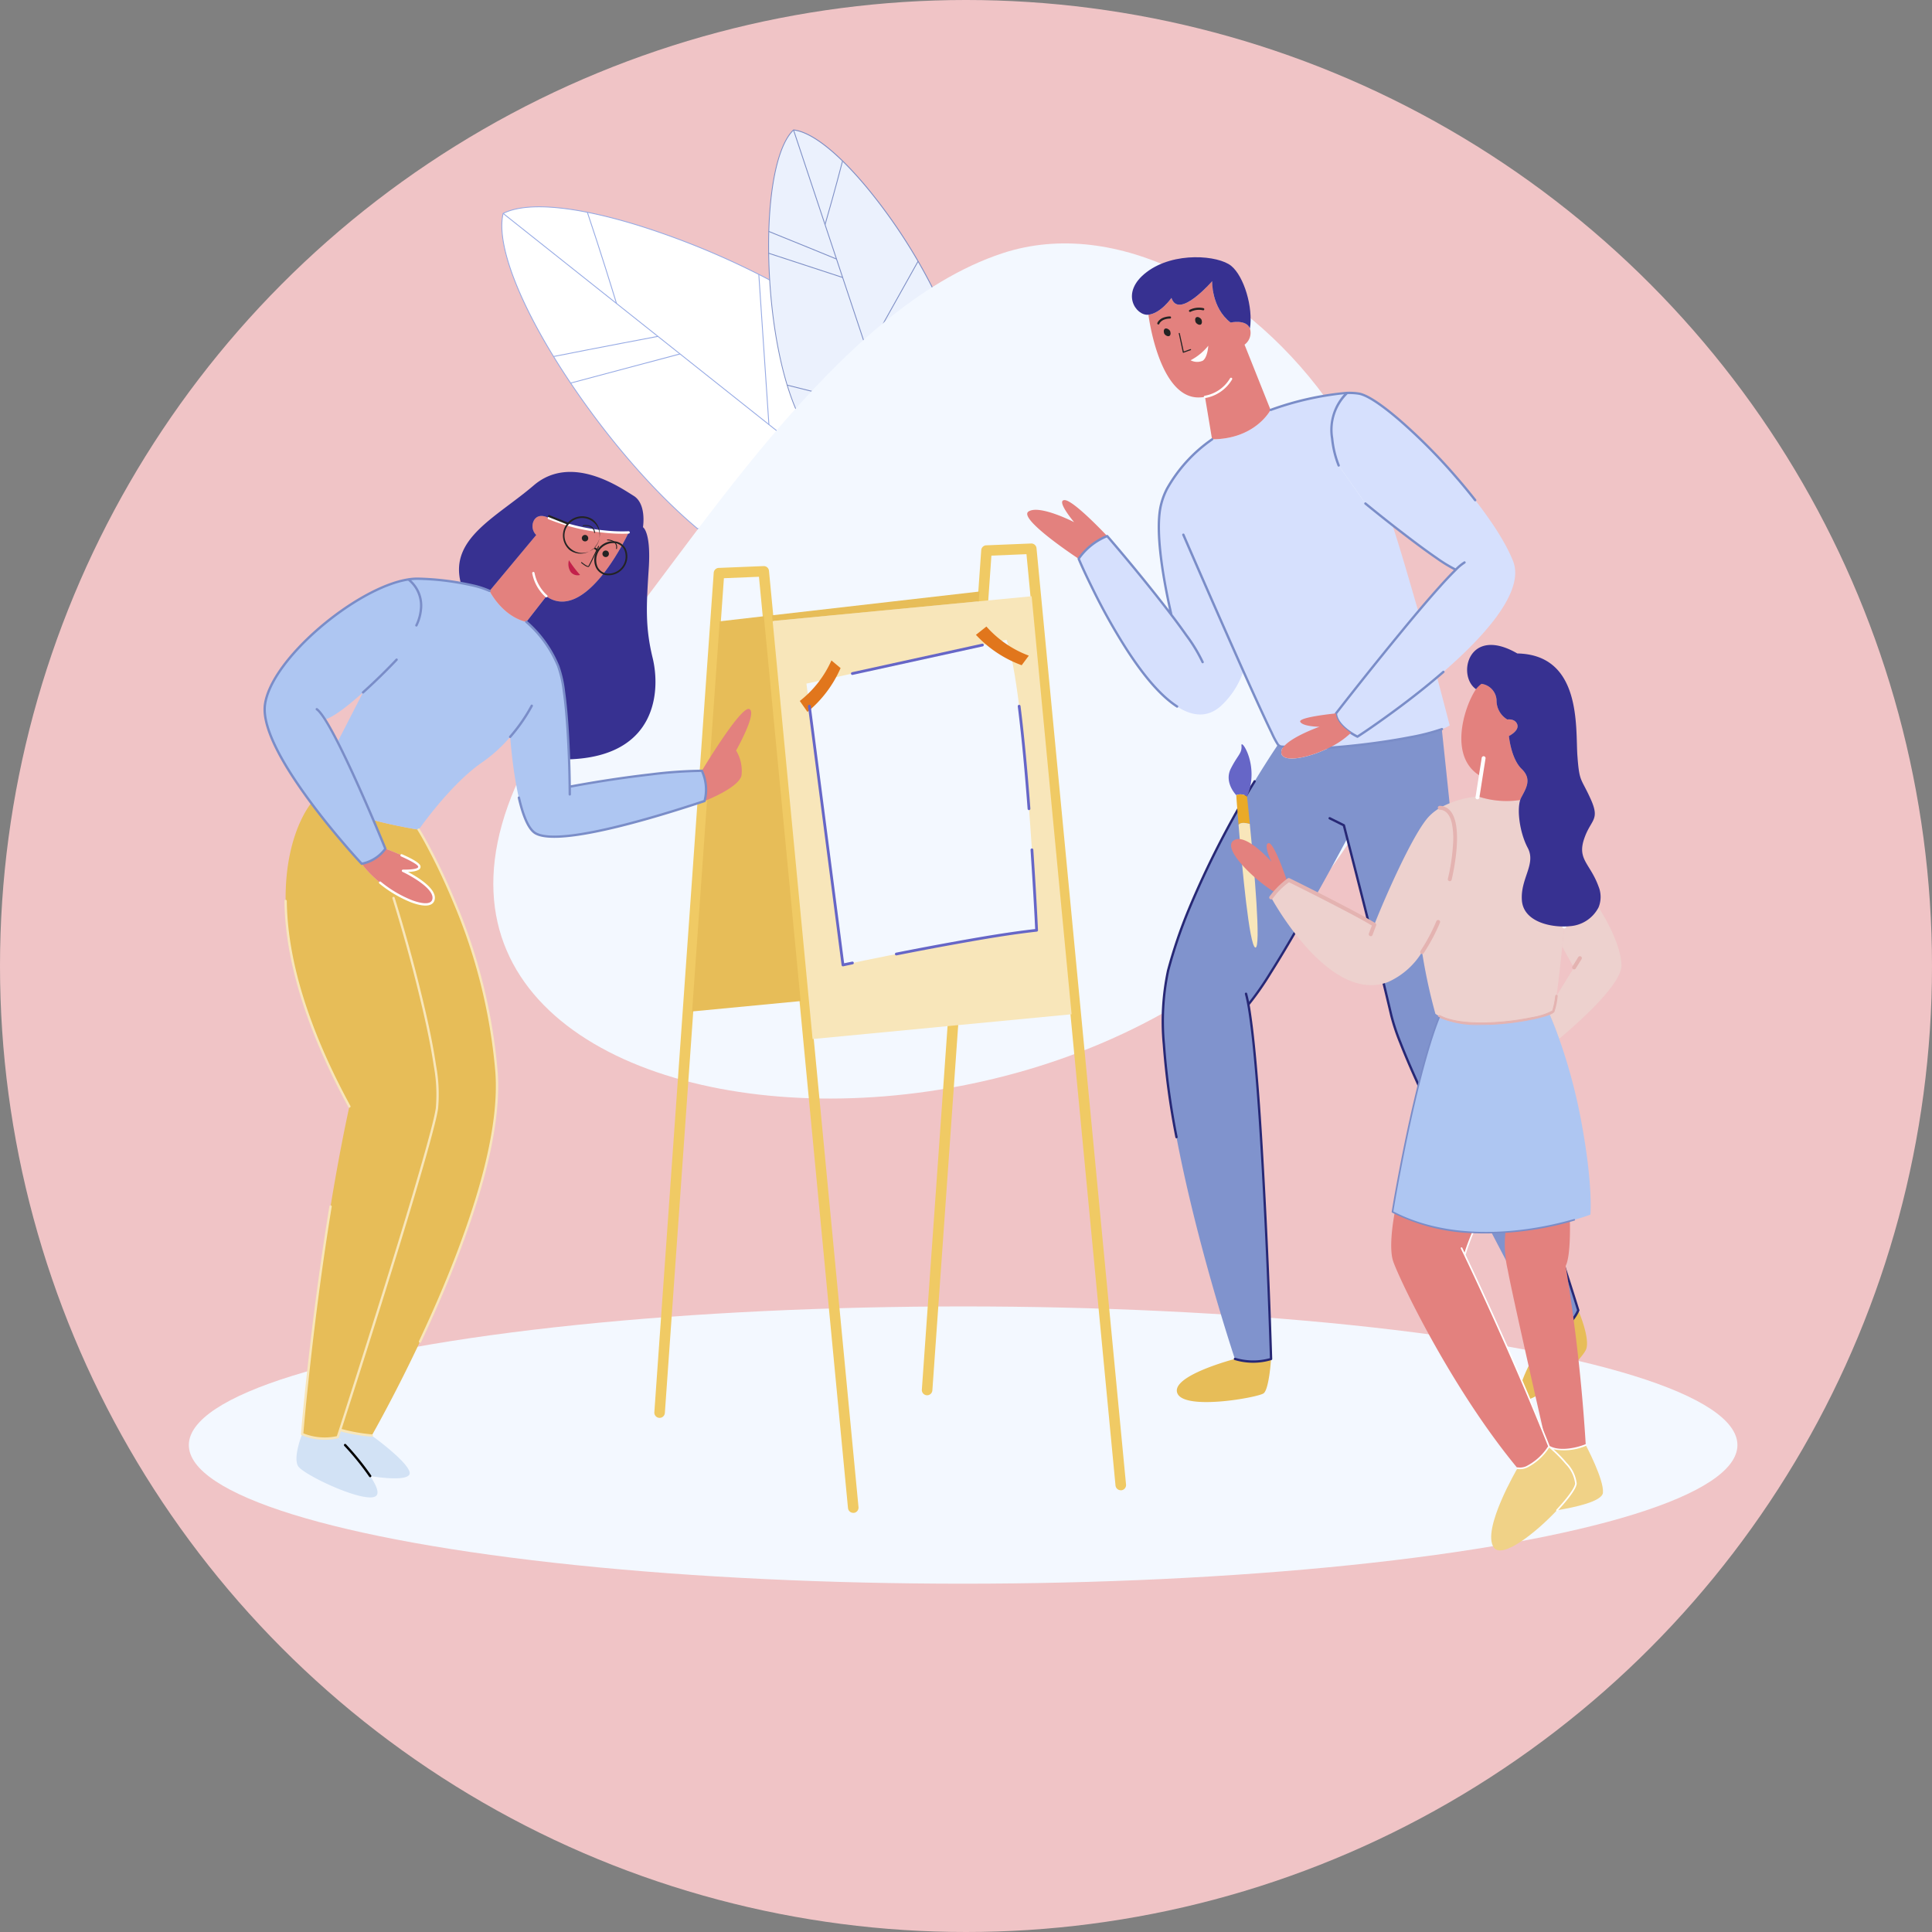 <svg xmlns="http://www.w3.org/2000/svg" width="266" height="266" viewBox="0 0 266 266">
  <rect x="0" y="0" width="266" height="266" fill="#808080" stroke="none"/>
  <g id="Grupo_22093" data-name="Grupo 22093" transform="translate(-422 -2175)">
    <g id="Grupo_22067" data-name="Grupo 22067">
      <circle id="Elipse_1048" data-name="Elipse 1048" cx="133" cy="133" r="133" transform="translate(422 2175)" fill="#f0c4c6"/>
      <g id="Grupo_21683" data-name="Grupo 21683" transform="translate(-833.279 953.228)">
        <g id="Grupo_21662" data-name="Grupo 21662" transform="translate(1323.2 1239.605)">
          <g id="Grupo_21661" data-name="Grupo 21661" transform="translate(1.111 0)">
            <g id="Grupo_21651" data-name="Grupo 21651" transform="translate(0 10.583)">
              <g id="Grupo_21643" data-name="Grupo 21643">
                <path id="Trazado_38475" data-name="Trazado 38475" d="M1568,1315.428c-1.4-1.025-2.9-2.037-4.48-3.026-14.685-9.183-36.222-16.36-43.17-12.858-2.363,9.887,18.532,40.062,33.283,47.953,9.311,4.981,18.016,2.353,22.645-3.5a16.062,16.062,0,0,0,1.968-3.195c2.634-5.668,2.043-13.06-3.775-19.647A41.264,41.264,0,0,0,1568,1315.428Z" transform="translate(-1520.113 -1298.575)" fill="#fff" fill-rule="evenodd"/>
                <path id="Trazado_38476" data-name="Trazado 38476" d="M1563.2,1349.887a20.919,20.919,0,0,1-9.844-2.632c-6.824-3.651-15.668-12.559-23.08-23.247s-11.331-20.178-10.232-24.772l.007-.027.024-.012c3.274-1.65,9.925-1.057,18.728,1.668a109.1,109.1,0,0,1,24.5,11.192c1.6,1,3.113,2.023,4.484,3.03h0a41.208,41.208,0,0,1,6.48,5.737c5.311,6.014,6.726,13.383,3.784,19.712a16.13,16.13,0,0,1-11.578,9.039A17.036,17.036,0,0,1,1563.2,1349.887Zm-43.048-50.6c-1.069,4.573,2.844,14.013,10.221,24.651,7.4,10.674,16.229,19.567,23.038,23.209,9.618,5.145,18.266,1.958,22.571-3.482a16.023,16.023,0,0,0,1.961-3.183c2.921-6.284,1.513-13.6-3.766-19.583a41.093,41.093,0,0,0-6.461-5.719h0c-1.368-1-2.874-2.022-4.476-3.024a108.952,108.952,0,0,0-24.472-11.179C1530.013,1298.268,1523.406,1297.669,1520.15,1299.29Z" transform="translate(-1519.859 -1298.28)" fill="#95a9e4"/>
              </g>
              <g id="Grupo_21644" data-name="Grupo 21644" transform="translate(0.203 0.922)">
                <rect id="Rectángulo_3602" data-name="Rectángulo 3602" width="0.119" height="71.443" transform="matrix(0.622, -0.783, 0.783, 0.622, 0, 0.093)" fill="#95a9e4"/>
              </g>
              <g id="Grupo_21645" data-name="Grupo 21645" transform="translate(7.171 17.838)">
                <path id="Trazado_38477" data-name="Trazado 38477" d="M1559.643,1400.069l-.023-.116c5.689-1.131,14.267-2.756,14.353-2.772l.022.117C1573.909,1397.313,1565.332,1398.938,1559.643,1400.069Z" transform="translate(-1559.62 -1397.18)" fill="#95a9e4"/>
              </g>
              <g id="Grupo_21646" data-name="Grupo 21646" transform="translate(9.516 20.261)">
                <rect id="Rectángulo_3603" data-name="Rectángulo 3603" width="15.569" height="0.119" transform="translate(0 4.006) rotate(-14.911)" fill="#95a9e4"/>
              </g>
              <g id="Grupo_21647" data-name="Grupo 21647" transform="translate(35.382 9.361)">
                <rect id="Rectángulo_3604" data-name="Rectángulo 3604" width="0.119" height="20.738" transform="translate(0 0.008) rotate(-3.848)" fill="#95a9e4"/>
              </g>
              <g id="Grupo_21648" data-name="Grupo 21648" transform="translate(27.012 37.649)">
                <path id="Trazado_38478" data-name="Trazado 38478" d="M1669.664,1513.826l-.039-.113,19.425-6.7.039.113Z" transform="translate(-1669.625 -1507.017)" fill="#95a9e4"/>
              </g>
              <g id="Grupo_21649" data-name="Grupo 21649" transform="translate(43.866 15.263)">
                <rect id="Rectángulo_3605" data-name="Rectángulo 3605" width="20.462" height="0.119" transform="translate(0 20.394) rotate(-85.323)" fill="#95a9e4"/>
              </g>
              <g id="Grupo_21650" data-name="Grupo 21650" transform="translate(11.784 0.798)">
                <path id="Trazado_38479" data-name="Trazado 38479" d="M1589.2,1315.3c-.584-1.923-2.145-7-4.013-12.561l.113-.038c1.869,5.567,3.43,10.641,4.015,12.564Z" transform="translate(-1585.191 -1302.705)" fill="#95a9e4"/>
              </g>
            </g>
            <g id="Grupo_21660" data-name="Grupo 21660" transform="translate(36.73)">
              <g id="Grupo_21652" data-name="Grupo 21652">
                <path id="Trazado_38480" data-name="Trazado 38480" d="M1748.781,1267.031c-.42-1.116-.906-2.265-1.446-3.431-5.018-10.819-14.742-23.057-20.068-23.65-5.081,4.814-4.374,30.078,1.167,40.176,3.5,6.374,9.507,8.132,14.378,6.5a11.064,11.064,0,0,0,2.337-1.1c3.651-2.279,6.089-6.765,5.21-12.753A28.434,28.434,0,0,0,1748.781,1267.031Z" transform="translate(-1723.776 -1239.888)" fill="#ebf1fd" fill-rule="evenodd"/>
                <path id="Trazado_38481" data-name="Trazado 38481" d="M1739.027,1286.972a11.235,11.235,0,0,1-4.214-.822,13.6,13.6,0,0,1-6.7-6.279c-2.565-4.674-4.318-13.141-4.574-22.1s1.053-15.91,3.418-18.152l.02-.019.027,0c2.514.28,6.132,3.125,10.188,8.011a75.151,75.151,0,0,1,9.927,15.673c.547,1.18,1.034,2.336,1.448,3.434a28.392,28.392,0,0,1,1.582,5.75c.8,5.474-1.155,10.264-5.238,12.812a11.09,11.09,0,0,1-5.88,1.684Zm-12.013-47.243c-2.329,2.239-3.616,9.146-3.361,18.043.256,8.938,2,17.384,4.56,22.043,3.608,6.574,9.785,7.987,14.307,6.469a11.032,11.032,0,0,0,2.324-1.1c4.041-2.523,5.979-7.268,5.183-12.694a28.277,28.277,0,0,0-1.575-5.725c-.412-1.1-.9-2.249-1.445-3.426a75,75,0,0,0-9.91-15.647C1733.075,1242.851,1729.5,1240.023,1727.015,1239.729Z" transform="translate(-1723.503 -1239.605)" fill="#7d8ec5"/>
              </g>
              <g id="Grupo_21653" data-name="Grupo 21653" transform="translate(3.434 0.043)">
                <rect id="Rectángulo_3606" data-name="Rectángulo 3606" width="0.119" height="49.195" transform="translate(0 0.038) rotate(-18.421)" fill="#7d8ec5"/>
              </g>
              <g id="Grupo_21654" data-name="Grupo 21654" transform="translate(0.067 13.981)">
                <path id="Trazado_38482" data-name="Trazado 38482" d="M1733.193,1321.031c-.056-.023-5.615-2.311-9.321-3.8l.044-.11c3.707,1.487,9.266,3.775,9.322,3.8Z" transform="translate(-1723.872 -1317.123)" fill="#7d8ec5"/>
              </g>
              <g id="Grupo_21655" data-name="Grupo 21655" transform="translate(0.049 16.977)">
                <rect id="Rectángulo_3607" data-name="Rectángulo 3607" width="0.119" height="10.72" transform="translate(0 0.113) rotate(-71.86)" fill="#7d8ec5"/>
              </g>
              <g id="Grupo_21656" data-name="Grupo 21656" transform="translate(13.612 18.112)">
                <rect id="Rectángulo_3608" data-name="Rectángulo 3608" width="14.279" height="0.119" transform="translate(0 12.461) rotate(-60.765)" fill="#7d8ec5"/>
              </g>
              <g id="Grupo_21657" data-name="Grupo 21657" transform="translate(2.599 35.133)">
                <path id="Trazado_38483" data-name="Trazado 38483" d="M1751.637,1437.951l-13.723-3.442.029-.115,13.723,3.442Z" transform="translate(-1737.914 -1434.394)" fill="#7d8ec5"/>
              </g>
              <g id="Grupo_21658" data-name="Grupo 21658" transform="translate(15.575 25.346)">
                <rect id="Rectángulo_3609" data-name="Rectángulo 3609" width="14.09" height="0.119" transform="matrix(0.616, -0.788, 0.788, 0.616, 0, 11.101)" fill="#7d8ec5"/>
              </g>
              <g id="Grupo_21659" data-name="Grupo 21659" transform="translate(7.774 4.321)">
                <path id="Trazado_38484" data-name="Trazado 38484" d="M1766.718,1272.352l-.114-.033c.386-1.327,1.392-4.838,2.408-8.755l.115.03C1768.111,1267.512,1767.1,1271.024,1766.718,1272.352Z" transform="translate(-1766.604 -1263.564)" fill="#7d8ec5"/>
              </g>
            </g>
          </g>
          <path id="Trazado_38485" data-name="Trazado 38485" d="M1631.355,1409.236c-37.693,57.891-158.247,40.2-103.727-24.781,13.429-16.005,33.047-48.986,56.224-56.575C1615.072,1317.658,1658.112,1368.142,1631.355,1409.236Z" transform="translate(-1513.701 -1310.863)" fill="#f3f8ff" fill-rule="evenodd"/>
        </g>
        <g id="Grupo_21682" data-name="Grupo 21682" transform="translate(1281.279 1257.186)">
          <ellipse id="Elipse_1049" data-name="Elipse 1049" cx="106.605" cy="19.087" rx="106.605" ry="19.087" transform="translate(0 144.457)" fill="#f3f8ff"/>
          <g id="Grupo_21665" data-name="Grupo 21665" transform="translate(64.086 39.404)">
            <g id="Grupo_21663" data-name="Grupo 21663" transform="translate(0 3.112)">
              <path id="Trazado_38486" data-name="Trazado 38486" d="M1646.735,1575.041l-8.139,115.068a.57.57,0,1,1-1.138-.081l8.175-115.573a.5.5,0,0,1,.007-.056.573.573,0,0,1,.494-.474l.044,0h0l6.162-.251a.57.57,0,0,1,.591.516l12.325,128.908a.57.57,0,0,1-1.136.109l-12.273-128.37Z" transform="translate(-1637.3 -1573.513)" fill="#f0ca64" fill-rule="evenodd"/>
              <path id="Trazado_38487" data-name="Trazado 38487" d="M1663.98,1703.165a.728.728,0,0,1-.722-.657L1651,1574.285l-4.826.2-8.129,114.928a.726.726,0,1,1-1.449-.1l8.174-115.573a.612.612,0,0,1,.009-.074.729.729,0,0,1,.629-.6l.052,0,6.168-.251a.719.719,0,0,1,.753.656l12.325,128.907a.728.728,0,0,1-.654.793C1664.026,1703.164,1664,1703.165,1663.98,1703.165Zm-12.7-129.2.014.146,12.273,128.37a.42.42,0,0,0,.452.373.415.415,0,0,0,.373-.452l-12.325-128.907a.427.427,0,0,0-.429-.375l-6.162.251a.432.432,0,0,0-.259.106.413.413,0,0,0-.133.24.375.375,0,0,0-.005.042L1636.9,1689.33a.414.414,0,0,0,.384.443.407.407,0,0,0,.443-.384l8.149-115.206Z" transform="translate(-1636.592 -1572.805)" fill="#f0ca64"/>
            </g>
            <g id="Grupo_21664" data-name="Grupo 21664" transform="translate(36.833)">
              <path id="Trazado_38488" data-name="Trazado 38488" d="M1850.947,1557.789l-8.139,115.068a.57.57,0,0,1-1.138-.081l8.175-115.573a.51.51,0,0,1,.007-.056.573.573,0,0,1,.494-.474l.044,0h0l6.162-.252a.57.57,0,0,1,.591.516l12.325,128.907a.57.57,0,0,1-1.135.109l-12.274-128.37Z" transform="translate(-1841.512 -1556.261)" fill="#f0ca64" fill-rule="evenodd"/>
              <path id="Trazado_38489" data-name="Trazado 38489" d="M1868.191,1685.913a.728.728,0,0,1-.722-.657l-12.259-128.223-4.826.2-8.129,114.928a.726.726,0,1,1-1.449-.1l8.175-115.573a.656.656,0,0,1,.008-.072.726.726,0,0,1,.232-.421.717.717,0,0,1,.4-.181c.02,0,.039,0,.058,0l6.162-.251a.719.719,0,0,1,.753.656l12.325,128.908a.727.727,0,0,1-.653.792C1868.238,1685.912,1868.215,1685.913,1868.191,1685.913Zm-12.7-129.2.014.147,12.274,128.37a.409.409,0,0,0,.149.28.42.42,0,0,0,.3.093.415.415,0,0,0,.373-.451L1856.28,1556.24a.428.428,0,0,0-.429-.375l-6.162.251a.433.433,0,0,0-.259.106.413.413,0,0,0-.133.241l0,.041-8.175,115.573a.415.415,0,0,0,.384.443.409.409,0,0,0,.443-.385l8.149-115.206Z" transform="translate(-1840.804 -1555.552)" fill="#f0ca64"/>
            </g>
            <path id="Trazado_38490" data-name="Trazado 38490" d="M1732.418,1656.853l18.738-1.792,1.152-.11,15.769-1.508-5.5-57.553-6.131.586-1.152.11-28.376,2.713Z" transform="translate(-1710.625 -1588.615)" fill="#f8e6ba" fill-rule="evenodd"/>
            <path id="Trazado_38491" data-name="Trazado 38491" d="M1665.447,1665.561l14.944-1.429-5.066-52.986-6.078.7Z" transform="translate(-1660.243 -1601.12)" fill="#e7bd58" fill-rule="evenodd"/>
            <path id="Trazado_38492" data-name="Trazado 38492" d="M1726.573,1596.329l28.376-2.713.1-1.35-28.547,3.275Z" transform="translate(-1710.281 -1585.644)" fill="#e7bd58" fill-rule="evenodd"/>
            <path id="Trazado_38493" data-name="Trazado 38493" d="M1752.717,1635.141l5.031,38.735s17.607-3.773,26.662-4.779c0,0-1.572-33.314-4.15-39.993Z" transform="translate(-1731.772 -1615.838)" fill="#f3f8ff" fill-rule="evenodd"/>
            <path id="Trazado_38494" data-name="Trazado 38494" d="M1752.015,1644.87a14.649,14.649,0,0,1-4.354,5.582l1.053,1.509a16.159,16.159,0,0,0,4.559-6.037Z" transform="translate(-1727.628 -1628.76)" fill="#e1761c" fill-rule="evenodd"/>
            <path id="Trazado_38495" data-name="Trazado 38495" d="M1889.392,1623.011a14.65,14.65,0,0,1-5.837-4.007l-1.443,1.143a16.162,16.162,0,0,0,6.3,4.184Z" transform="translate(-1837.83 -1607.56)" fill="#e1761c" fill-rule="evenodd"/>
            <path id="Trazado_38496" data-name="Trazado 38496" d="M1758.88,1676.091c.366-.079.733-.154,1.1-.23a.19.19,0,0,1,.078.372c-.433.09-.866.18-1.3.274a.182.182,0,0,1-.15-.03.185.185,0,0,1-.08-.131l-4.627-35.627a.19.19,0,0,1,.377-.049l4.6,35.422Zm26.3-4.718c-.173-3.63-.4-7.265-.637-10.89a.19.19,0,1,1,.38-.025c.246,3.687.471,7.384.646,11.076a.19.19,0,0,1-.169.2c-3.615.4-7.261,1.029-10.841,1.669q-4.238.759-8.46,1.6a.19.19,0,0,1-.074-.373q4.226-.837,8.467-1.6c3.531-.632,7.124-1.25,10.69-1.653Zm-1.041-16.548c-.36-4.7-.769-9.427-1.354-14.108a.19.19,0,0,1,.377-.047c.586,4.687.995,9.417,1.356,14.126a.19.19,0,0,1-.379.029Zm-6.193-22.362-17.89,3.921a.19.19,0,1,1-.081-.371l17.89-3.921a.19.19,0,1,1,.081.371Z" transform="translate(-1732.742 -1618.283)" fill="#6666c7" fill-rule="evenodd"/>
          </g>
          <g id="Grupo_21668" data-name="Grupo 21668" transform="translate(115.427 0)">
            <path id="Trazado_38497" data-name="Trazado 38497" d="M2050.269,1712.389c1.2,4.693,4.423,17.37,6.069,24.371,2.047,8.7,21.3,44.036,21.3,44.036a6.085,6.085,0,0,0,4.443-3.442c-6.37-20.466-14.969-42.054-14.969-42.054-.9-10.521-3.822-37.957-3.822-37.957-2.995,1.1-10.054,2.182-15.494,2.552-2.85,1.417-6.23,2.067-6.581.85a1.049,1.049,0,0,1,.259-.931,1.3,1.3,0,0,1-.734-.349s-11.318,16.484-15.138,31.108,9.2,53.475,9.2,53.475a9.135,9.135,0,0,0,4.973.005s-1.165-38-3.127-48.794C2040.527,1730.7,2050.269,1712.389,2050.269,1712.389Z" transform="translate(-2006.207 -1632.364)" fill="#8093cd" fill-rule="evenodd"/>
            <path id="Trazado_38498" data-name="Trazado 38498" d="M2297.275,2153.1c1.255,1.45,8.489-5.284,8.984-6.867s-1.106-5.28-1.106-5.28a6.085,6.085,0,0,1-4.443,3.443S2296.021,2151.646,2297.275,2153.1Z" transform="translate(-2229.278 -1995.96)" fill="#e7bd58" fill-rule="evenodd"/>
            <path id="Trazado_38499" data-name="Trazado 38499" d="M2035.515,2182.79c.975,2.414,11.11.581,11.875.012s1.027-4.733,1.027-4.733a9.14,9.14,0,0,1-4.974-.005S2034.54,2180.376,2035.515,2182.79Z" transform="translate(-2014.843 -2026.38)" fill="#e7bd58" fill-rule="evenodd"/>
            <path id="Trazado_38500" data-name="Trazado 38500" d="M2154.683,1450.641l3.7,5.252s1.593,1.306,3.678,2.94c2.988,2.341,6.985,5.354,8.75,6.158-1.244,1.2-3.085,3.283-5.091,5.656-5.159,6.1-11.408,14.138-11.408,14.138.047,1.13,1.215,2.1,2.07,2.667a8.7,8.7,0,0,0,.894.521,120.877,120.877,0,0,0,10.956-8.166c6.111-5.163,12.18-11.658,10.463-16-3.253-8.215-17.334-22.39-21.22-23.058a8.467,8.467,0,0,0-1.625-.1C2151.906,1444.04,2154.683,1450.641,2154.683,1450.641Z" transform="translate(-2111.801 -1421.972)" fill="#d6e0fd" fill-rule="evenodd"/>
            <path id="Trazado_38501" data-name="Trazado 38501" d="M1995.015,1489.52c5.44-.37,12.5-1.45,15.494-2.552a5.089,5.089,0,0,0,1.083-.515s-.707-2.766-1.738-6.629a120.972,120.972,0,0,1-10.956,8.166s-2.889-1.4-2.964-3.187c0,0,6.191-7.961,11.336-14.052-1.446-5.028-2.993-10.292-3.587-11.9-2.085-1.634-3.678-2.94-3.678-2.94l-3.7-5.252s-2.776-6.6,1.167-9.985c-4.188.105-10.541,2.34-10.541,2.34s-2.065,4.034-8.057,4.044c0,0-6.039,4.112-7.1,9.3-.806,3.943.717,11.486,1.493,14.874-3.872-5.094-8.835-10.85-8.835-10.85a8.2,8.2,0,0,0-3.929,3.132s11.538,27.106,19.487,20.352a11.479,11.479,0,0,0,3.2-4.882c2.3,5.138,4.3,9.483,4.767,10.11a.854.854,0,0,0,.4.25c.014.005.161.012.4.02C1990.181,1489.407,1994.906,1489.494,1995.015,1489.52Z" transform="translate(-1953.424 -1421.99)" fill="#d6e0fd" fill-rule="evenodd"/>
            <path id="Trazado_38502" data-name="Trazado 38502" d="M1921.425,1524.065c-1.5.991,6.9,6.507,6.9,6.507a8.2,8.2,0,0,1,3.929-3.131s-4.647-4.974-5.87-4.947,1.317,3.035,1.317,3.035S1922.928,1523.074,1921.425,1524.065Z" transform="translate(-1921.245 -1489.053)" fill="#e3817e" fill-rule="evenodd"/>
            <path id="Trazado_38503" data-name="Trazado 38503" d="M2013.788,1359.971s1.422,11.531,6.981,11.391a5.86,5.86,0,0,0,.806-.076l.973,5.836c5.991-.009,8.057-4.044,8.057-4.044l-3.584-8.983a2.03,2.03,0,0,0,.741-2.224c-.494-1.31-2.665-.823-2.665-.823-2.668-2.051-2.534-5.7-2.534-5.7s-4.592,5.344-5.6,2.314C2016.956,1357.664,2015.5,1359.779,2013.788,1359.971Z" transform="translate(-1997.097 -1352.055)" fill="#e3817e" fill-rule="evenodd"/>
            <path id="Trazado_38504" data-name="Trazado 38504" d="M2003.452,1345c1.71-.193,3.168-2.307,3.168-2.307,1.014,3.03,5.605-2.314,5.605-2.314s-.133,3.65,2.534,5.7c0,0,2.171-.487,2.665.823.467-2.911-.814-7.185-2.577-8.627s-7.852-2.009-11.628.846S2001.742,1345.191,2003.452,1345Z" transform="translate(-1986.76 -1337.083)" fill="#373191" fill-rule="evenodd"/>
            <g id="Grupo_21666" data-name="Grupo 21666" transform="translate(6.92 18.52)">
              <path id="Trazado_38505" data-name="Trazado 38505" d="M2059.827,1577.29c1.7-.116,3.391-.286,5.078-.495,1.989-.246,3.982-.545,5.949-.927a29.288,29.288,0,0,0,4.4-1.119.161.161,0,1,1,.111.3,29.568,29.568,0,0,1-4.451,1.133c-1.974.384-3.975.684-5.971.931-1.7.21-3.408.382-5.117.5a.12.12,0,0,1-.036,0c-.323-.039-.765-.026-1.1-.034q-1.106-.027-2.212-.051-1.131-.025-2.262-.054a10.293,10.293,0,0,1-1.12-.049,1.011,1.011,0,0,1-.469-.3,12.221,12.221,0,0,1-.88-1.647c-.535-1.093-1.047-2.2-1.556-3.3-1.438-3.125-2.838-6.27-4.231-9.414q-3.222-7.272-6.385-14.57a.161.161,0,1,1,.3-.128q3.163,7.3,6.383,14.568c1.393,3.144,2.792,6.287,4.229,9.411.507,1.1,1.019,2.207,1.552,3.3a12.091,12.091,0,0,0,.85,1.6.762.762,0,0,0,.3.188c.311.043.776.029,1.1.038q1.1.028,2.206.052,1.127.026,2.254.052C2058.969,1577.261,2059.594,1577.248,2059.827,1577.29Z" transform="translate(-2025.146 -1528.442)" fill="#7a8dc8" fill-rule="evenodd"/>
              <path id="Trazado_38506" data-name="Trazado 38506" d="M1963.657,1488.849a8.584,8.584,0,0,0-3.7,2.947c.562,1.317,1.192,2.633,1.824,3.916a84.351,84.351,0,0,0,4.629,8.293c1.748,2.72,4.268,6.212,7.008,7.985a.161.161,0,0,1-.175.271c-2.786-1.8-5.328-5.316-7.1-8.081a84.565,84.565,0,0,1-4.647-8.325c-.647-1.312-1.291-2.658-1.863-4.005a.155.155,0,0,1-.012-.064.159.159,0,0,1,.02-.077,8.827,8.827,0,0,1,4-3.2.16.16,0,0,1,.031-.01.15.15,0,0,1,.04,0,.16.16,0,0,1,.118.056c2.464,2.859,4.885,5.794,7.218,8.759q.59.75,1.174,1.507c-.894-4.037-2.083-10.536-1.33-14.217a10.031,10.031,0,0,1,.888-2.495,20.614,20.614,0,0,1,6.277-6.9.161.161,0,1,1,.182.266,20.3,20.3,0,0,0-6.171,6.782,9.715,9.715,0,0,0-.86,2.414c-.784,3.838.594,10.874,1.483,14.765.7.92,1.386,1.85,2.048,2.793a21.793,21.793,0,0,1,2.256,3.723.161.161,0,0,1-.3.123,21.522,21.522,0,0,0-2.222-3.661c-.659-.94-1.343-1.865-2.039-2.782a.155.155,0,0,1-.037-.049q-.793-1.042-1.6-2.068C1968.483,1494.578,1966.091,1491.677,1963.657,1488.849Z" transform="translate(-1959.612 -1468.786)" fill="#7a8dc8" fill-rule="evenodd"/>
              <path id="Trazado_38507" data-name="Trazado 38507" d="M2172.425,1533.565a20.971,20.971,0,0,1-2.436-1.506c-1.173-.8-2.32-1.65-3.454-2.506-2.148-1.622-4.281-3.3-6.362-5.007a.161.161,0,1,1,.2-.249c2.078,1.705,4.208,3.38,6.352,5,1.13.854,2.274,1.7,3.442,2.5a19.729,19.729,0,0,0,2.5,1.532,6.447,6.447,0,0,1,1.156-.943.161.161,0,1,1,.158.281,6.512,6.512,0,0,0-1.15.952.15.15,0,0,1-.034.034l-.2.2c-.744.738-1.458,1.52-2.155,2.3-1.888,2.114-3.709,4.3-5.507,6.493q-4.349,5.3-8.569,10.724c.1,1.249,1.742,2.422,2.789,2.951,1.253-.812,2.49-1.682,3.7-2.551,2.762-1.981,5.469-4.074,8.036-6.3a.161.161,0,0,1,.211.244c-2.575,2.234-5.29,4.334-8.059,6.321-1.24.89-2.508,1.78-3.791,2.609a.157.157,0,0,1-.158.01c-1.183-.576-2.994-1.878-3.054-3.326a.153.153,0,0,1,.034-.106q4.23-5.441,8.612-10.778c1.8-2.194,3.625-4.386,5.516-6.5.7-.787,1.42-1.573,2.169-2.316Z" transform="translate(-2120.614 -1509.019)" fill="#7a8dc8" fill-rule="evenodd"/>
              <path id="Trazado_38508" data-name="Trazado 38508" d="M2116.811,1439.767h.03a8.623,8.623,0,0,1,1.641.1c1.622.279,4.439,2.62,5.669,3.68a77.66,77.66,0,0,1,7.7,7.735q1.412,1.618,2.737,3.309a.161.161,0,0,1-.254.2q-1.316-1.685-2.725-3.3a77.326,77.326,0,0,0-7.664-7.7c-1.167-1.005-3.979-3.343-5.514-3.607a8.251,8.251,0,0,0-1.535-.094,6.853,6.853,0,0,0-1.97,6.071,13.655,13.655,0,0,0,.89,3.691.161.161,0,1,1-.3.125,13.958,13.958,0,0,1-.914-3.786,7.306,7.306,0,0,1,1.8-6.083,42.763,42.763,0,0,0-10.057,2.313.161.161,0,0,1-.107-.3A41.14,41.14,0,0,1,2116.811,1439.767Z" transform="translate(-2079.702 -1439.762)" fill="#7a8dc8" fill-rule="evenodd"/>
            </g>
            <g id="Grupo_21667" data-name="Grupo 21667" transform="translate(18.529 72)">
              <path id="Trazado_38509" data-name="Trazado 38509" d="M2036.9,1736.518a126.616,126.616,0,0,0-9.058,17.654,67.254,67.254,0,0,0-2.837,8.35,33.52,33.52,0,0,0-.576,10.132,104.861,104.861,0,0,0,1.734,12.737.161.161,0,1,1-.317.06,105.159,105.159,0,0,1-1.74-12.776,33.791,33.791,0,0,1,.587-10.234,67.492,67.492,0,0,1,2.849-8.391,126.93,126.93,0,0,1,9.081-17.7.161.161,0,1,1,.276.167Z" transform="translate(-2023.978 -1736.273)" fill="#272875" fill-rule="evenodd"/>
              <path id="Trazado_38510" data-name="Trazado 38510" d="M2153.229,1765.7l-1.886-.937a.161.161,0,0,1,.143-.289l1.953.97a.155.155,0,0,1,.084.1c2.231,8.705,4.476,17.437,6.533,26.183a28.558,28.558,0,0,0,1.242,3.728c.681,1.745,1.432,3.47,2.2,5.177,1.928,4.279,4.006,8.506,6.114,12.7q.652,1.3,1.31,2.589a.161.161,0,0,1-.287.146q-.658-1.294-1.311-2.591c-2.11-4.2-4.19-8.428-6.12-12.711-.772-1.713-1.525-3.442-2.208-5.193a28.867,28.867,0,0,1-1.255-3.771C2157.691,1783.086,2155.453,1774.38,2153.229,1765.7Z" transform="translate(-2128.298 -1759.374)" fill="#272875" fill-rule="evenodd"/>
              <path id="Trazado_38511" data-name="Trazado 38511" d="M2246.8,1789.891c1.57,3.94,3.074,7.919,4.554,11.893,3.227,8.659,6.318,17.387,9.152,26.183q.638,1.981,1.257,3.968a.152.152,0,0,1,0,.1,5.411,5.411,0,0,1-.967,1.5,6.564,6.564,0,0,1-3.593,2.04.161.161,0,1,1-.068-.316,6.24,6.24,0,0,0,3.42-1.938,5.254,5.254,0,0,0,.886-1.352q-.61-1.959-1.239-3.911c-2.833-8.791-5.922-17.514-9.147-26.169-1.482-3.979-2.989-7.963-4.561-11.908a.158.158,0,0,1-.01-.046c-.734-8.591-1.653-17.194-2.543-25.772a.161.161,0,1,1,.321-.033C2245.153,1772.708,2246.071,1781.306,2246.8,1789.891Z" transform="translate(-2204.268 -1758.993)" fill="#272875" fill-rule="evenodd"/>
              <path id="Trazado_38512" data-name="Trazado 38512" d="M2080.785,1849.144a.159.159,0,0,1-.016-.086c-.09-.487-.193-.967-.316-1.429a.161.161,0,0,1,.312-.083c.1.376.187.763.265,1.156a42.59,42.59,0,0,0,2.813-4.072c1.29-2.034,2.521-4.112,3.728-6.2q.621-1.073,1.233-2.15a.161.161,0,0,1,.281.16q-.614,1.078-1.235,2.152c-1.209,2.088-2.442,4.169-3.734,6.208a40.388,40.388,0,0,1-3.008,4.311c.141.781.25,1.574.351,2.335.255,1.923.448,3.859.621,5.791.441,4.906.749,9.833,1.023,14.751.48,8.611.852,17.251,1.116,25.872a.16.16,0,0,1-.1.156,8.8,8.8,0,0,1-5.077,0,.161.161,0,1,1,.091-.309,8.625,8.625,0,0,0,4.763.049c-.264-8.58-.634-17.179-1.112-25.748-.274-4.914-.582-9.838-1.022-14.74-.173-1.927-.366-3.859-.62-5.777C2081.036,1850.726,2080.927,1849.928,2080.785,1849.144Z" transform="translate(-2069.012 -1818.178)" fill="#272875" fill-rule="evenodd"/>
            </g>
            <path id="Trazado_38513" data-name="Trazado 38513" d="M2056.2,1431.542a5.057,5.057,0,0,0,3.481-2.41.161.161,0,1,1,.271.175,5.376,5.376,0,0,1-3.7,2.553.161.161,0,1,1-.053-.318Z" transform="translate(-2031.749 -1412.469)" fill="#fff" fill-rule="evenodd"/>
            <path id="Trazado_38514" data-name="Trazado 38514" d="M2026.324,1391.742c.133.2.158.6-.048.729s-.552-.052-.685-.253-.151-.6.048-.729S2026.191,1391.541,2026.324,1391.742Z" transform="translate(-2006.688 -1381.639)" fill="#232323" fill-rule="evenodd"/>
            <path id="Trazado_38515" data-name="Trazado 38515" d="M2050.27,1383.013c.133.2.151.6-.048.729s-.553-.052-.685-.254-.158-.6.048-.729S2050.137,1382.811,2050.27,1383.013Z" transform="translate(-2026.313 -1374.484)" fill="#232323" fill-rule="evenodd"/>
            <path id="Trazado_38516" data-name="Trazado 38516" d="M2044.809,1375.9a1.989,1.989,0,0,1,.306-.137,2.9,2.9,0,0,1,1.613-.105.149.149,0,0,1,.108.179.151.151,0,0,1-.179.114,2.554,2.554,0,0,0-1.44.091,2.107,2.107,0,0,0-.2.083l-.05.025-.014.008h0a.152.152,0,0,1-.205-.052A.154.154,0,0,1,2044.809,1375.9Z" transform="translate(-2022.459 -1368.644)" fill="#232323" fill-rule="evenodd"/>
            <path id="Trazado_38517" data-name="Trazado 38517" d="M2020.531,1383.213a.967.967,0,0,1,.18-.3,1.6,1.6,0,0,1,.694-.466,2.748,2.748,0,0,1,.867-.154.148.148,0,0,1,.153.142.152.152,0,0,1-.147.154,2.455,2.455,0,0,0-.772.135,1.3,1.3,0,0,0-.565.378.778.778,0,0,0-.106.151c-.01.018-.022.033-.02.039l0,.01-.009,0h.009l-.009,0h.009a.146.146,0,0,1-.186.094A.151.151,0,0,1,2020.531,1383.213Z" transform="translate(-2002.618 -1374.142)" fill="#232323" fill-rule="evenodd"/>
            <path id="Trazado_38518" data-name="Trazado 38518" d="M2037.068,1394.943l.546,2.493.912-.332a.074.074,0,0,1,.051.138l-1,.365a.068.068,0,0,1-.062-.007.089.089,0,0,1-.037-.054l-.555-2.587a.071.071,0,0,1,.064-.081A.076.076,0,0,1,2037.068,1394.943Z" transform="translate(-2016.057 -1384.454)" fill="#232323" fill-rule="evenodd"/>
            <path id="Trazado_38519" data-name="Trazado 38519" d="M2048.412,1404.658a7.776,7.776,0,0,1-2.433,2,1.916,1.916,0,0,0,1.652.071C2048.325,1406.3,2048.412,1404.658,2048.412,1404.658Z" transform="translate(-2023.481 -1392.47)" fill="#fdfdfd" fill-rule="evenodd"/>
            <path id="Trazado_38520" data-name="Trazado 38520" d="M2115.212,1690.9c.352,1.218,3.731.568,6.582-.85a11.337,11.337,0,0,0,2.989-2.051c-.855-.564-2.022-1.537-2.07-2.667,0,0-5.3.518-4.912,1.173s2.643.666,2.643.666-3.871,1.36-4.973,2.8A1.049,1.049,0,0,0,2115.212,1690.9Z" transform="translate(-2080.203 -1622.524)" fill="#e3817e" fill-rule="evenodd"/>
          </g>
          <g id="Grupo_21672" data-name="Grupo 21672" transform="translate(10.279 29.56)">
            <path id="Trazado_38521" data-name="Trazado 38521" d="M1358.69,1753.754s-10.757,12.333,5.241,41.769c-4.479,20.584-6.506,45.113-6.506,45.113a8.363,8.363,0,0,0,4.906.427s.126-.39.355-1.1c0,0-.179.373,4.327.875,2.433-4.312,18.364-33.259,17.181-50.009-1.28-18.13-10.718-33.409-10.718-33.409s-3.2-.5-6.24-1.318c.988,2.307,1.653,3.931,1.653,3.931s4.427,1.653,4.667,2.4-2.24.64-2.24.64,4.853,2.266,4.159,4.08-6.961-1.119-9.839-5.039C1365.636,1762.114,1362.117,1758.356,1358.69,1753.754Z" transform="translate(-1352.107 -1708.161)" fill="#e7bd58" fill-rule="evenodd"/>
            <path id="Trazado_38522" data-name="Trazado 38522" d="M1363.649,2239.841c.693,1.226,9.439,5.333,10.772,4.106.454-.418-.015-1.486-.832-2.713a47.632,47.632,0,0,0-4.464-5.351,8.364,8.364,0,0,1-4.906-.427S1362.956,2238.614,1363.649,2239.841Z" transform="translate(-1358.901 -2102.981)" fill="#d2e2f5" fill-rule="evenodd"/>
            <path id="Trazado_38523" data-name="Trazado 38523" d="M1394.955,2232.828a47.6,47.6,0,0,1,4.464,5.351s5.9,1.007,5.417-.593-5.2-4.981-5.2-4.981c-4.506-.5-4.327-.875-4.327-.875Z" transform="translate(-1384.731 -2099.927)" fill="#d2e2f5" fill-rule="evenodd"/>
            <path id="Trazado_38524" data-name="Trazado 38524" d="M1349.2,1604.96c-.623-1.221-1.211-2.293-1.722-3.1,1.251-.365,3.313-2.008,5.228-3.732l-3.506,6.828Zm11.172,12.075s4.373-6.292,8.745-9.278a20.22,20.22,0,0,0,3.851-3.505s.787,11.664,3.454,13.264,12.638-.907,23.3-4.426a6.013,6.013,0,0,0-.374-4.159c-6.559,0-18.195,2.186-18.195,2.186-.012-.871-.039-2.21-.094-3.768-.156-4.374-.541-10.479-1.489-12.833a16.2,16.2,0,0,0-4.379-6.089c-3.359-.8-5.066-4.266-5.066-4.266a16.145,16.145,0,0,0-3.962-1.1,42.006,42.006,0,0,0-5.743-.584,7.827,7.827,0,0,0-1.469.093c-7.165,1.09-18.958,11.023-19.754,17.291-.428,3.372,2.932,8.867,6.385,13.5,3.427,4.6,6.946,8.36,6.946,8.36a5.541,5.541,0,0,0,3.253-2.08s-.664-1.624-1.653-3.931C1357.171,1616.533,1360.372,1617.035,1360.372,1617.035Z" transform="translate(-1339.003 -1567.775)" fill="#aec6f2" fill-rule="evenodd"/>
            <path id="Trazado_38525" data-name="Trazado 38525" d="M1673.24,1694.568s4.773-1.84,5.093-3.547a5.459,5.459,0,0,0-.746-3.413s2.959-5.226,1.813-5.706-6.533,8.506-6.533,8.506A6.014,6.014,0,0,1,1673.24,1694.568Z" transform="translate(-1612.518 -1649.254)" fill="#e3817e" fill-rule="evenodd"/>
            <path id="Trazado_38526" data-name="Trazado 38526" d="M1519.429,1546.068c5.28,2.24,10.558-9.225,10.558-9.225A27.917,27.917,0,0,1,1519,1534.87s-1.333-.827-2.027.266a1.688,1.688,0,0,0,.293,2.053l-6.425,7.705s1.707,3.466,5.066,4.266l2.758-3.541A3.4,3.4,0,0,0,1519.429,1546.068Z" transform="translate(-1479.718 -1528.51)" fill="#e3817e" fill-rule="evenodd"/>
            <path id="Trazado_38527" data-name="Trazado 38527" d="M1413.282,1790.653c2.878,3.919,9.146,6.852,9.839,5.039s-4.16-4.079-4.16-4.079,2.48.106,2.24-.64-4.667-2.4-4.667-2.4A5.542,5.542,0,0,1,1413.282,1790.653Z" transform="translate(-1399.753 -1736.7)" fill="#e3817e" fill-rule="evenodd"/>
            <path id="Trazado_38528" data-name="Trazado 38528" d="M1496.778,1521.623a16.2,16.2,0,0,1,4.379,6.089c.948,2.353,1.333,8.458,1.489,12.832,12.24-.4,12.584-9.59,11.518-13.963s-.853-7.359-.533-12.371-.8-5.626-.8-5.626.533-3.2-1.28-4.319-8.585-5.866-13.758-1.44-11.642,7.3-10.042,13.435a16.157,16.157,0,0,1,3.962,1.1l6.425-7.705a1.688,1.688,0,0,1-.293-2.053c.693-1.093,2.027-.267,2.027-.267a27.92,27.92,0,0,0,10.985,1.973s-5.279,11.465-10.559,9.225a3.4,3.4,0,0,1-.761-.448Z" transform="translate(-1460.586 -1500.972)" fill="#373191" fill-rule="evenodd"/>
            <path id="Trazado_38529" data-name="Trazado 38529" d="M1403.146,2247.449a37.047,37.047,0,0,0-3.438-4.249.161.161,0,1,1,.239-.217,37.377,37.377,0,0,1,3.468,4.287.161.161,0,0,1-.269.178Z" transform="translate(-1388.592 -2109.108)" fill-rule="evenodd"/>
            <g id="Grupo_21669" data-name="Grupo 21669" transform="translate(0 14.539)">
              <path id="Trazado_38530" data-name="Trazado 38530" d="M1528.974,1678.818a23.647,23.647,0,0,1-3,4.312.161.161,0,0,1-.244-.211,23.323,23.323,0,0,0,2.953-4.249.161.161,0,1,1,.287.147Z" transform="translate(-1491.891 -1661.088)" fill="#7a8dc8" fill-rule="evenodd"/>
              <path id="Trazado_38531" data-name="Trazado 38531" d="M1418.256,1643.673c-1.474,1.554-3.045,3.084-4.635,4.516a.161.161,0,1,1-.216-.239c1.584-1.426,3.149-2.95,4.617-4.5a.161.161,0,0,1,.234.222Z" transform="translate(-1399.81 -1632.251)" fill="#7a8dc8" fill-rule="evenodd"/>
              <path id="Trazado_38532" data-name="Trazado 38532" d="M1539.62,1637.23c3.618-.675,7.332-1.237,10.983-1.657a62.46,62.46,0,0,1,7.05-.5.157.157,0,0,1,.141.084,6.213,6.213,0,0,1,.387,4.28.162.162,0,0,1-.1.11c-3.875,1.279-19.853,6.562-23.437,4.411-1.284-.771-2.019-3.625-2.336-4.992a.161.161,0,1,1,.314-.073c.289,1.248,1.016,4.085,2.188,4.788,3.4,2.042,19.208-3.134,23.087-4.414a5.948,5.948,0,0,0-.338-3.872,62.72,62.72,0,0,0-6.917.494c-3.662.421-7.388.985-11.016,1.664q.005.467.007.933a.161.161,0,0,1-.323,0q0-.518-.008-1.037h0a.155.155,0,0,1,0-.057c-.032-2.758-.139-5.541-.326-8.283-.109-1.594-.248-3.2-.472-4.781a15.777,15.777,0,0,0-.776-3.449,16.117,16.117,0,0,0-4.33-6.023.161.161,0,1,1,.2-.252,16.434,16.434,0,0,1,4.428,6.155,16.073,16.073,0,0,1,.8,3.525c.225,1.59.365,3.2.474,4.8C1539.479,1631.786,1539.585,1634.52,1539.62,1637.23Z" transform="translate(-1497.304 -1608.623)" fill="#7a8dc8" fill-rule="evenodd"/>
              <path id="Trazado_38533" data-name="Trazado 38533" d="M1358.171,1581.689a.154.154,0,0,1,.055-.009,7.839,7.839,0,0,1,1.472-.093,37.721,37.721,0,0,1,7.451.938,12.266,12.266,0,0,1,2.32.759.161.161,0,0,1-.144.288,11.952,11.952,0,0,0-2.252-.734,37.415,37.415,0,0,0-7.386-.929,7.265,7.265,0,0,0-1.089.046,4.718,4.718,0,0,1,1.509,4.023,6.5,6.5,0,0,1-.643,2.273.161.161,0,1,1-.284-.153,6.191,6.191,0,0,0,.606-2.152,4.415,4.415,0,0,0-1.608-3.933c-7.035,1.133-18.755,10.9-19.548,17.139-.426,3.355,3.047,8.712,4.888,11.361,1.733,2.494,3.636,4.9,5.6,7.21.888,1.044,1.8,2.092,2.734,3.095a5.158,5.158,0,0,0,3.017-1.918c-1.392-3.392-7.363-17.631-9.351-19.051a.161.161,0,1,1,.187-.262c2.1,1.5,8.127,15.931,9.494,19.267a.157.157,0,0,1-.01.144,5.425,5.425,0,0,1-3.359,2.155.158.158,0,0,1-.151-.048c-.961-1.027-1.9-2.1-2.807-3.173-1.975-2.322-3.884-4.733-5.623-7.235-1.9-2.737-5.384-8.118-4.943-11.585C1339.123,1592.7,1350.985,1582.819,1358.171,1581.689Z" transform="translate(-1338.271 -1581.582)" fill="#7a8dc8" fill-rule="evenodd"/>
            </g>
            <g id="Grupo_21670" data-name="Grupo 21670" transform="translate(2.886 49.099)">
              <path id="Trazado_38534" data-name="Trazado 38534" d="M1456.152,1773.269c.543.88,1.049,1.817,1.531,2.731,1.243,2.355,2.37,4.783,3.387,7.243a76.325,76.325,0,0,1,5.823,23.509c.507,7.182-2.06,15.933-4.475,22.647-1.773,4.929-3.846,9.772-6.078,14.51a.161.161,0,1,1-.292-.137c2.228-4.729,4.3-9.562,6.066-14.482,2.4-6.666,4.96-15.385,4.457-22.515a76.017,76.017,0,0,0-5.8-23.408c-1.014-2.451-2.136-4.87-3.375-7.215-.479-.908-.981-1.838-1.521-2.712a.161.161,0,1,1,.274-.169Z" transform="translate(-1437.532 -1773.193)" fill="#f8e6ba" fill-rule="evenodd"/>
              <path id="Trazado_38535" data-name="Trazado 38535" d="M1354.593,1827.7c.111,9.7,4.194,19.828,8.757,28.224a.161.161,0,0,1-.283.154c-4.59-8.446-8.684-18.615-8.8-28.375a.161.161,0,1,1,.322,0Z" transform="translate(-1354.271 -1817.734)" fill="#f8e6ba" fill-rule="evenodd"/>
              <path id="Trazado_38536" data-name="Trazado 38536" d="M1372.12,1898.649a.215.215,0,0,1,.012-.038q3.517-10.883,6.91-21.808c1.41-4.547,2.806-9.1,4.131-13.674.506-1.747,1.005-3.5,1.467-5.259.286-1.087.594-2.239.779-3.347a21.44,21.44,0,0,0-.278-5.9c-.4-2.713-.982-5.427-1.609-8.1-1.174-4.993-2.557-10.039-4.08-14.941a.161.161,0,0,1,.308-.1c1.525,4.909,2.91,9.963,4.086,14.963.63,2.678,1.213,5.4,1.614,8.123a21.661,21.661,0,0,1,.277,6c-.186,1.119-.5,2.279-.785,3.376-.463,1.762-.962,3.517-1.469,5.266-1.326,4.574-2.722,9.132-4.133,13.68q-3.378,10.893-6.891,21.748a23.658,23.658,0,0,0,4.168.739.161.161,0,1,1-.036.321,24.322,24.322,0,0,1-3.884-.625,2.144,2.144,0,0,1-.347-.127l-.28.865a.156.156,0,0,1-.117.107,8.164,8.164,0,0,1-5.014-.439.159.159,0,0,1-.089-.157c.266-3.195.6-6.4.958-9.582.81-7.273,1.776-14.541,2.958-21.763a.161.161,0,0,1,.318.052c-1.18,7.217-2.146,14.48-2.955,21.748-.35,3.146-.683,6.307-.947,9.462a7.932,7.932,0,0,0,4.611.386Z" transform="translate(-1364.589 -1815.966)" fill="#f8e6ba" fill-rule="evenodd"/>
            </g>
            <path id="Trazado_38537" data-name="Trazado 38537" d="M1430.356,1795.2c1.526.8,4.185,2.493,3.619,3.973a.911.911,0,0,1-.169.279c-.647.729-2.278.215-3.028-.068a16.544,16.544,0,0,1-4.379-2.6.161.161,0,0,1,.2-.25,16.218,16.218,0,0,0,4.29,2.546c.582.22,2.158.736,2.672.156a.586.586,0,0,0,.109-.18c.554-1.448-3.055-3.4-4.077-3.876a.161.161,0,0,1,.076-.307c.229.01,2.223.02,2.079-.429-.123-.384-1.965-1.217-2.349-1.388a.161.161,0,0,1,.131-.295c.519.231,2.347,1.029,2.525,1.584a.442.442,0,0,1,0,.283C1431.914,1795.05,1431.043,1795.171,1430.356,1795.2Z" transform="translate(-1410.456 -1740.119)" fill="#fff" fill-rule="evenodd"/>
            <path id="Trazado_38538" data-name="Trazado 38538" d="M1566.341,1537.633a22.234,22.234,0,0,1-3.436-.126,27.55,27.55,0,0,1-7.62-1.859.161.161,0,1,1,.122-.3,27.213,27.213,0,0,0,7.53,1.836,21.944,21.944,0,0,0,3.384.125.161.161,0,1,1,.02.322Z" transform="translate(-1516.061 -1529.14)" fill="#fff" fill-rule="evenodd"/>
            <path id="Trazado_38539" data-name="Trazado 38539" d="M1545.253,1580.786a5.835,5.835,0,0,1-1.848-3.266.161.161,0,1,1,.313-.078,5.536,5.536,0,0,0,1.734,3.09.161.161,0,0,1-.2.254Z" transform="translate(-1506.403 -1563.55)" fill="#fff" fill-rule="evenodd"/>
            <path id="Trazado_38540" data-name="Trazado 38540" d="M1571.088,1568.374a15.065,15.065,0,0,0,1.534,2.026,1.222,1.222,0,0,1-1.265-.371A1.969,1.969,0,0,1,1571.088,1568.374Z" transform="translate(-1529.034 -1556.217)" fill="#c3204b" fill-rule="evenodd"/>
            <path id="Trazado_38541" data-name="Trazado 38541" d="M1581.566,1548.974a.446.446,0,1,0,.217.623A.468.468,0,0,0,1581.566,1548.974Z" transform="translate(-1537.118 -1540.264)" fill="#232323" fill-rule="evenodd"/>
            <path id="Trazado_38542" data-name="Trazado 38542" d="M1597.559,1560.876a.45.45,0,1,0,.008.662A.47.47,0,0,0,1597.559,1560.876Z" transform="translate(-1550.142 -1549.938)" fill="#232323" fill-rule="evenodd"/>
            <path id="Trazado_38543" data-name="Trazado 38543" d="M1600.548,1552.665a1.832,1.832,0,0,1,.67.144.831.831,0,0,1,.516.97.062.062,0,1,0,.122.019.952.952,0,0,0-.588-1.1,1.944,1.944,0,0,0-.72-.155.062.062,0,0,0,0,.123Z" transform="translate(-1553.193 -1543.241)" fill="#232323" fill-rule="evenodd"/>
            <path id="Trazado_38544" data-name="Trazado 38544" d="M1583.063,1557.453q-.331.7-.668,1.39c-.144.3-.288.591-.437.884-.053.1-.106.209-.162.313a1.19,1.19,0,0,1-.091.155c-.065.05-.4-.16-.454-.2a5.022,5.022,0,0,1-.437-.326.063.063,0,0,0-.081.1c.16.134.894.737,1.075.5a1.338,1.338,0,0,0,.1-.17c.056-.1.11-.21.163-.316.149-.294.294-.59.438-.886q.337-.694.668-1.391a.063.063,0,1,0-.115-.054Z" transform="translate(-1536.983 -1547.236)" fill="#232323" fill-rule="evenodd"/>
            <path id="Trazado_38545" data-name="Trazado 38545" d="M1581.981,1541.677a1.825,1.825,0,0,1,.685-.006.968.968,0,0,1,.824.869.062.062,0,1,0,.123-.008,1.09,1.09,0,0,0-.923-.982,1.947,1.947,0,0,0-.736.006.062.062,0,0,0,.027.12Z" transform="translate(-1537.963 -1534.205)" fill="#232323" fill-rule="evenodd"/>
            <path id="Trazado_38546" data-name="Trazado 38546" d="M1570.885,1535.147a2.574,2.574,0,0,1,.366,3.616c-.048.062-.1.121-.15.178a1.3,1.3,0,0,1,.436.318c.028-.041.057-.08.087-.119a2.48,2.48,0,0,1,2.516-.968,1.951,1.951,0,0,1,1.229.948,2.593,2.593,0,0,1-2.814,3.646,1.95,1.95,0,0,1-1.228-.948,2.418,2.418,0,0,1,.078-2.348,1.015,1.015,0,0,0-.49-.344,2.538,2.538,0,0,1-3.254.2,2.643,2.643,0,0,1,3.224-4.179Zm3.2,3.256a2.356,2.356,0,0,0-2.547,3.3,1.713,1.713,0,0,0,1.079.832,2.356,2.356,0,0,0,2.547-3.3,1.713,1.713,0,0,0-1.079-.832Zm-6.276.734a2.405,2.405,0,1,0-.323-3.282A2.336,2.336,0,0,0,1567.806,1539.138Z" transform="translate(-1525.517 -1528.574)" fill="#232323" fill-rule="evenodd"/>
            <g id="Grupo_21671" data-name="Grupo 21671" transform="translate(39.171 5.942)">
              <path id="Trazado_38547" data-name="Trazado 38547" d="M1556.015,1534.376l2.509,1a.073.073,0,0,1-.017.1c-.032.023-.064,0-.1-.017l-2.509-1c-.037-.015-.016-.078.016-.1A.072.072,0,0,1,1556.015,1534.376Z" transform="translate(-1555.8 -1534.268)" fill="#232323" fill-rule="evenodd"/>
              <path id="Trazado_38548" data-name="Trazado 38548" d="M1558.126,1535.214a.2.2,0,0,1-.085-.024l-2.526-1.01a.11.11,0,0,1-.068-.09.169.169,0,0,1,.067-.147.151.151,0,0,1,.193.015l2.513,1,.013.019a.15.15,0,0,1-.035.209A.122.122,0,0,1,1558.126,1535.214Z" transform="translate(-1555.446 -1533.915)" fill="#232323"/>
            </g>
          </g>
          <g id="Grupo_21681" data-name="Grupo 21681" transform="translate(143.163 53.38)">
            <g id="Grupo_21673" data-name="Grupo 21673" transform="translate(0 13.678)">
              <path id="Trazado_38549" data-name="Trazado 38549" d="M2077.55,1716.074c1.793-4.2-.865-8.089-.767-7.015s-.5,1.253-1.467,3.173.749,3.649.749,3.649A1.543,1.543,0,0,1,2077.55,1716.074Z" transform="translate(-2075.021 -1708.878)" fill="#6666c7" fill-rule="evenodd"/>
              <path id="Trazado_38550" data-name="Trazado 38550" d="M2080.811,1747.221s.121,1.693.321,4.117c0,0,.149-.546,1.55-.153-.22-2.236-.386-3.771-.386-3.771A1.544,1.544,0,0,0,2080.811,1747.221Z" transform="translate(-2079.767 -1740.218)" fill="#eaaa28" fill-rule="evenodd"/>
              <path id="Trazado_38551" data-name="Trazado 38551" d="M2082.59,1769.187c.5,6.032,1.483,16.592,2.3,16.868.842.283-.156-10.952-.755-17.021C2082.739,1768.641,2082.59,1769.187,2082.59,1769.187Z" transform="translate(-2081.225 -1758.068)" fill="#f8e6ba" fill-rule="evenodd"/>
            </g>
            <path id="Trazado_38552" data-name="Trazado 38552" d="M2142.786,1755.791c-1.094-2.058-1.5-5.146-1.04-6.594a12.5,12.5,0,0,1-5.791-.49,13.286,13.286,0,0,0-5.226,1.551,7,7,0,0,0-1.549,1.209c-2.1,2.216-5.93,10.837-7.525,14.9-3.214-1.935-11.775-6.155-11.775-6.155s-.084.064-.222.174a15.906,15.906,0,0,0-1.674,1.527,3.769,3.769,0,0,0-.529.705s7.958,14.793,16.125,11.626a10.477,10.477,0,0,0,4.656-4.118,75.538,75.538,0,0,0,1.836,8.507,4.437,4.437,0,0,0,.559.345c3.839,2.015,12.766.578,15.113-.369a1.239,1.239,0,0,0,.558-.337,10.01,10.01,0,0,0,.433-2.09c.281-1.907.588-4.709.8-6.807l.076-.745c.1-1.005.173-1.759.2-2.023-2.46.027-5.653-.9-5.837-3.618C2141.773,1759.979,2143.969,1758.018,2142.786,1755.791Z" transform="translate(-2101.606 -1727.845)" fill="#edd1ce" fill-rule="evenodd"/>
            <path id="Trazado_38553" data-name="Trazado 38553" d="M2084.589,1787.027s-1.781-5.375-2.558-5.249.4,2.573.4,2.573-3.555-4.087-5.217-2.938,3.055,5.591,5.7,7.142A15.9,15.9,0,0,1,2084.589,1787.027Z" transform="translate(-2076.535 -1754.485)" fill="#e3817e" fill-rule="evenodd"/>
            <path id="Trazado_38554" data-name="Trazado 38554" d="M2323.166,1841.666c-.716,1.146-1.752,2.811-2.431,3.934a10.021,10.021,0,0,1-.433,2.09,1.238,1.238,0,0,1-.557.337s.579,1.248,1.367,3.464c2.609-2.186,8.637-7.524,8.573-10.144-.082-3.343-3.154-7.949-3.154-7.949a4.807,4.807,0,0,1-3.958,2.585c-.242.024-.5.038-.761.041-.025.264-.1,1.018-.2,2.023-.024.235-.049.485-.076.745C2322.04,1839.745,2322.673,1840.9,2323.166,1841.666Z" transform="translate(-2275.606 -1797.261)" fill="#edd1ce" fill-rule="evenodd"/>
            <path id="Trazado_38555" data-name="Trazado 38555" d="M2223.03,1917.971c-.788-2.217-1.367-3.464-1.367-3.464-2.347.946-11.274,2.383-15.113.369-3.453,8.551-6.47,26.924-6.47,26.924l.3.152a26.7,26.7,0,0,0,10.773,2.675,37.688,37.688,0,0,0,4.485-.052,46.828,46.828,0,0,0,8.867-1.514c1.769-.48,2.823-.88,2.823-.88s.4-3.982-1.265-12.887A75.6,75.6,0,0,0,2223.03,1917.971Z" transform="translate(-2177.523 -1863.741)" fill="#aec6f2" fill-rule="evenodd"/>
            <path id="Trazado_38556" data-name="Trazado 38556" d="M2294.788,2072.821a46.827,46.827,0,0,1-8.867,1.514,15.488,15.488,0,0,0,.309,5.191c.643,3.535,5.01,22.639,5.01,22.639q.343.845.681,1.692c1.833,1.1,5.056-.2,5.056-.2a244.573,244.573,0,0,0-2.768-24.655C2294.952,2077.562,2294.788,2072.821,2294.788,2072.821Z" transform="translate(-2247.811 -1993.5)" fill="#e3817e" fill-rule="evenodd"/>
            <path id="Trazado_38557" data-name="Trazado 38557" d="M2220.162,2097.127c-4.475-11.028-9.435-21.57-10.921-24.687.3-1.081,1.117-3.091,1.117-3.091a26.7,26.7,0,0,1-10.773-2.675s-.88,4.451-.229,6.556,7.866,17.365,17.148,28.579c0,0,1.83.56,4.34-2.99Z" transform="translate(-2176.734 -1988.462)" fill="#e3817e" fill-rule="evenodd"/>
            <path id="Trazado_38558" data-name="Trazado 38558" d="M2283.38,2244.9c-2.51,3.549-4.34,2.989-4.34,2.989s-4.984,8.474-3.266,10.917c1.147,1.631,5.734-1.973,8.7-5.127,1.479-1.57,2.556-3.029,2.607-3.672C2287.239,2248.068,2283.38,2244.9,2283.38,2244.9Z" transform="translate(-2239.27 -2134.541)" fill="#f0d287" fill-rule="evenodd"/>
            <path id="Trazado_38559" data-name="Trazado 38559" d="M2319.579,2243.985s3.859,3.17,3.7,5.107c-.051.644-1.128,2.1-2.607,3.673,2.422-.391,6.214-1.2,6.329-2.412.169-1.791-2.37-6.569-2.37-6.569S2321.412,2245.087,2319.579,2243.985Z" transform="translate(-2275.469 -2133.628)" fill="#f0d287" fill-rule="evenodd"/>
            <path id="Trazado_38560" data-name="Trazado 38560" d="M2255.414,1662.735c-1.294.362-5.467,9.658-.1,12.719l-.439,2.793.081-.006a12.493,12.493,0,0,0,5.791.49,1.993,1.993,0,0,1,.131-.32c.657-1.259,1.542-2.54.071-3.957s-1.755-4.535-1.755-4.535,1.445-.716,1.154-1.583-1.377-.691-1.377-.691a3.031,3.031,0,0,1-1.478-2.657A2.4,2.4,0,0,0,2255.414,1662.735Z" transform="translate(-2220.608 -1657.379)" fill="#e3817e" fill-rule="evenodd"/>
            <g id="Grupo_21674" data-name="Grupo 21674" transform="translate(47.294 42.852)">
              <path id="Trazado_38561" data-name="Trazado 38561" d="M2339.108,1871.664c-.267.429-.537.856-.8,1.285a.111.111,0,0,1-.188-.118l.8-1.285a.111.111,0,1,1,.189.118Z" transform="translate(-2337.942 -1871.338)" fill="#e4b3b1" fill-rule="evenodd"/>
              <path id="Trazado_38562" data-name="Trazado 38562" d="M2337.5,1872.447a.271.271,0,0,1-.141-.04.267.267,0,0,1-.119-.166.264.264,0,0,1,.033-.2l.8-1.285a.267.267,0,1,1,.453.283l-.805,1.286a.262.262,0,0,1-.167.119A.278.278,0,0,1,2337.5,1872.447Zm-.038-.29h0Z" transform="translate(-2337.232 -1870.627)" fill="#e4b3b1"/>
            </g>
            <g id="Grupo_21675" data-name="Grupo 21675" transform="translate(45.94 38.393)">
              <path id="Trazado_38563" data-name="Trazado 38563" d="M2330.825,1846.894c0,.031-.006.066-.009.1a.111.111,0,1,1-.222-.021c0-.035.005-.075.01-.109a.111.111,0,0,1,.22.03Z" transform="translate(-2330.438 -1846.612)" fill="#fff" fill-rule="evenodd"/>
              <path id="Trazado_38564" data-name="Trazado 38564" d="M2330,1846.54h-.026a.267.267,0,0,1-.24-.291c0-.06.007-.091.011-.118a.267.267,0,0,1,.1-.174.26.26,0,0,1,.2-.05.265.265,0,0,1,.177.107.258.258,0,0,1,.049.19l-.009.1a.267.267,0,0,1-.265.242Z" transform="translate(-2329.73 -1845.902)" fill="#fff"/>
            </g>
            <g id="Grupo_21676" data-name="Grupo 21676" transform="translate(28.799 22.142)">
              <path id="Trazado_38565" data-name="Trazado 38565" d="M2236.938,1766.607a27.051,27.051,0,0,0,.717-4.833c.075-1.462.106-4.774-1.992-4.882a.111.111,0,1,1,.011-.222,1.853,1.853,0,0,1,.984.325c2.1,1.462,1.016,7.538.5,9.665a.111.111,0,1,1-.216-.053Z" transform="translate(-2235.401 -1756.514)" fill="#e4b3b1" fill-rule="evenodd"/>
              <path id="Trazado_38566" data-name="Trazado 38566" d="M2236.337,1766.192a.257.257,0,0,1-.063-.008.267.267,0,0,1-.2-.323h0a27.105,27.105,0,0,0,.713-4.8,10.406,10.406,0,0,0-.177-2.9c-.278-1.161-.838-1.771-1.667-1.814a.267.267,0,0,1-.166-.464.275.275,0,0,1,.193-.069,2.008,2.008,0,0,1,1.066.353c2.5,1.745.638,9.5.558,9.83A.268.268,0,0,1,2236.337,1766.192Z" transform="translate(-2234.692 -1755.805)" fill="#e4b3b1"/>
            </g>
            <g id="Grupo_21677" data-name="Grupo 21677" transform="translate(26.364 37.869)">
              <path id="Trazado_38567" data-name="Trazado 38567" d="M2222.074,1848.06a25.037,25.037,0,0,0,2.2-4.129.111.111,0,1,1,.2.088,25.269,25.269,0,0,1-2.223,4.165.111.111,0,1,1-.184-.125Z" transform="translate(-2221.899 -1843.708)" fill="#e4b3b1" fill-rule="evenodd"/>
              <path id="Trazado_38568" data-name="Trazado 38568" d="M2221.458,1847.68a.264.264,0,0,1-.148-.046.268.268,0,0,1-.072-.371h0a24.66,24.66,0,0,0,2.189-4.1.267.267,0,0,1,.491.211,25.282,25.282,0,0,1-2.238,4.191.269.269,0,0,1-.171.113A.283.283,0,0,1,2221.458,1847.68Zm.038-.243Z" transform="translate(-2221.192 -1842.998)" fill="#e4b3b1"/>
            </g>
            <g id="Grupo_21678" data-name="Grupo 21678" transform="translate(33.982 15.324)">
              <path id="Trazado_38569" data-name="Trazado 38569" d="M2265.364,1719l-.849,5.4a.111.111,0,0,1-.22-.034l.849-5.4a.111.111,0,0,1,.22.034Z" transform="translate(-2264.137 -1718.713)" fill="#fff" fill-rule="evenodd"/>
              <path id="Trazado_38570" data-name="Trazado 38570" d="M2263.7,1723.935a.243.243,0,0,1-.04,0,.267.267,0,0,1-.223-.306l.849-5.4a.267.267,0,1,1,.528.083l-.849,5.4A.269.269,0,0,1,2263.7,1723.935Z" transform="translate(-2263.429 -1718.004)" fill="#fff"/>
            </g>
            <g id="Grupo_21679" data-name="Grupo 21679" transform="translate(5.583 32.102)">
              <path id="Trazado_38571" data-name="Trazado 38571" d="M2109.388,1812.127a10.449,10.449,0,0,0-2.34,2.329.111.111,0,0,1-.2-.1,10.743,10.743,0,0,1,2.456-2.443.113.113,0,0,1,.056-.022.114.114,0,0,1,.061.011q3.314,1.633,6.6,3.336c1.731.9,3.513,1.816,5.183,2.822a.126.126,0,0,1,.023.017.106.106,0,0,1,.028.045.108.108,0,0,1,0,.076c-.17.434-.338.87-.493,1.31a.112.112,0,0,1-.21-.074c.146-.412.3-.822.462-1.23-1.644-.984-3.393-1.886-5.093-2.768Q2112.674,1813.747,2109.388,1812.127Z" transform="translate(-2106.683 -1811.73)" fill="#e4b3b1" fill-rule="evenodd"/>
              <path id="Trazado_38572" data-name="Trazado 38572" d="M2119.947,1819.026a.27.27,0,0,1-.089-.015.267.267,0,0,1-.163-.34c.132-.373.272-.744.416-1.113-1.546-.919-3.19-1.771-4.781-2.6l-.191-.1c-2.167-1.124-4.333-2.22-6.441-3.259a9.838,9.838,0,0,0-2.221,2.219.267.267,0,0,1-.491-.048.267.267,0,0,1,.02-.2,11.6,11.6,0,0,1,2.5-2.494.273.273,0,0,1,.133-.053.293.293,0,0,1,.147.026c2.173,1.07,4.394,2.193,6.6,3.337l.186.1c1.667.864,3.391,1.758,5.006,2.73l.049.036a.268.268,0,0,1,.071.111.272.272,0,0,1,0,.18c-.17.433-.337.868-.492,1.306A.267.267,0,0,1,2119.947,1819.026Zm.042-.253h0Z" transform="translate(-2105.974 -1811.025)" fill="#e4b3b1"/>
            </g>
            <g id="Grupo_21680" data-name="Grupo 21680" transform="translate(28.813 48.168)">
              <path id="Trazado_38573" data-name="Trazado 38573" d="M2235.215,1903.3l-.035.087.2.106c1.948.967,4.907,1.039,7.022.945a35.976,35.976,0,0,0,5.769-.725c.488-.1,2.661-.573,2.918-1.025a10.471,10.471,0,0,0,.446-2.129.111.111,0,1,0-.22-.032,11.022,11.022,0,0,1-.419,2.052c-.194.342-2.384.836-2.771.917a35.734,35.734,0,0,1-5.733.72c-2.109.094-5.115.023-7.019-.976a.11.11,0,0,0-.056-.012.1.1,0,0,0-.025,0,.11.11,0,0,0-.069.055Z" transform="translate(-2235.106 -1900.372)" fill="#e4b3b1" fill-rule="evenodd"/>
              <path id="Trazado_38574" data-name="Trazado 38574" d="M2240.74,1904.257a13.423,13.423,0,0,1-5.726-.981l-.245-.132.019-.049c.011-.03.023-.059.035-.087l.006-.015a.174.174,0,0,1,.108-.089.208.208,0,0,1,.042-.007.177.177,0,0,1,.083.02c1.858.976,4.825,1.065,6.988.969a35.979,35.979,0,0,0,5.723-.719,8.731,8.731,0,0,0,2.731-.889,10.2,10.2,0,0,0,.4-1.927l.016-.1a.171.171,0,0,1,.306-.077.168.168,0,0,1,.031.127l-.019.133a9.236,9.236,0,0,1-.434,2.017c-.241.424-1.957.843-2.957,1.054a36.151,36.151,0,0,1-5.779.726Q2241.38,1904.257,2240.74,1904.257Zm-5.822-1.168.151.082a15.21,15.21,0,0,0,6.991.938,36.161,36.161,0,0,0,5.76-.724c1.646-.348,2.721-.72,2.878-1a9.505,9.505,0,0,0,.42-1.975l.019-.133a.057.057,0,0,0-.01-.039.054.054,0,0,0-.034-.021.061.061,0,0,0-.059.044l-.015.1a9.837,9.837,0,0,1-.411,1.969c-.219.386-2.545.89-2.809.946a35.911,35.911,0,0,1-5.743.722c-2.178.1-5.167.005-7.048-.982a.073.073,0,0,0-.028-.006.06.06,0,0,0-.043.028l-.058-.015.055.023Z" transform="translate(-2234.769 -1900.101)" fill="#e4b3b1"/>
            </g>
            <path id="Trazado_38575" data-name="Trazado 38575" d="M2264.491,1654.073a1.964,1.964,0,0,0-.131.32c-.464,1.448-.054,4.536,1.04,6.594,1.183,2.226-1.013,4.187-.809,7.2.184,2.72,3.376,3.646,5.836,3.618.264,0,.519-.017.761-.041a4.807,4.807,0,0,0,3.958-2.585,3.78,3.78,0,0,0,.009-2.856c-1.136-3.15-2.936-3.708-2.017-6.508s2.274-2.566.924-5.556-1.552-2.236-1.827-5.975.657-13.889-8.271-14.069c-6.76-3.916-8.354,3.074-5.688,4.917a4.284,4.284,0,0,1,.748-.734,2.4,2.4,0,0,1,2.082,2.252,3.031,3.031,0,0,0,1.478,2.657s1.085-.176,1.377.692-1.154,1.583-1.154,1.583.284,3.118,1.755,4.535S2265.148,1652.814,2264.491,1654.073Z" transform="translate(-2224.22 -1633.041)" fill="#373191" fill-rule="evenodd"/>
            <path id="Trazado_38576" data-name="Trazado 38576" d="M2210.717,1946.637a43.657,43.657,0,0,0,13.915-1.741.111.111,0,1,0-.062-.214c-7.853,2.249-17.443,2.824-24.874-1.047.275-1.667.581-3.333.895-4.993.692-3.663,1.45-7.321,2.319-10.945.472-1.968.977-3.93,1.545-5.872.481-1.646,1.01-3.3,1.647-4.9l-.2-.106c-.644,1.608-1.177,3.281-1.664,4.942-.569,1.945-1.075,3.911-1.547,5.883-.87,3.628-1.628,7.29-2.321,10.956-.319,1.688-.63,3.382-.908,5.078a.108.108,0,0,0,.058.116,26.657,26.657,0,0,0,10.922,2.828l.037,0Z" transform="translate(-2177.018 -1865.637)" fill="#7a8dc8" fill-rule="evenodd"/>
            <path id="Trazado_38577" data-name="Trazado 38577" d="M2253.689,2082.063c-.348.858-.717,1.785-.982,2.675l-.318-.659a.111.111,0,0,0-.2.1l.436.9.019.039c1.2,2.514,2.374,5.053,3.528,7.589,2.81,6.174,5.521,12.409,8.038,18.709a7.734,7.734,0,0,1-3.018,2.74,2.155,2.155,0,0,1-1.163.158.111.111,0,1,0-.065.213,2.324,2.324,0,0,0,1.31-.164,7.842,7.842,0,0,0,3.083-2.769,18.355,18.355,0,0,1,2.269,2.267,4.64,4.64,0,0,1,1.3,2.669c-.068.859-1.99,2.982-2.577,3.605a.111.111,0,1,0,.162.153c.64-.679,2.562-2.8,2.637-3.74a4.771,4.771,0,0,0-1.354-2.829,18.287,18.287,0,0,0-1.844-1.9,7.638,7.638,0,0,0,4.481-.482.111.111,0,1,0-.083-.206c-1.343.543-3.614.987-4.926.228-2.52-6.31-5.235-12.556-8.05-18.74-1.152-2.532-2.319-5.067-3.521-7.577a28.526,28.526,0,0,1,1.072-2.964Z" transform="translate(-2220.226 -2001.076)" fill="#fff" fill-rule="evenodd"/>
          </g>
        </g>
      </g>
    </g>
  </g>
</svg>
